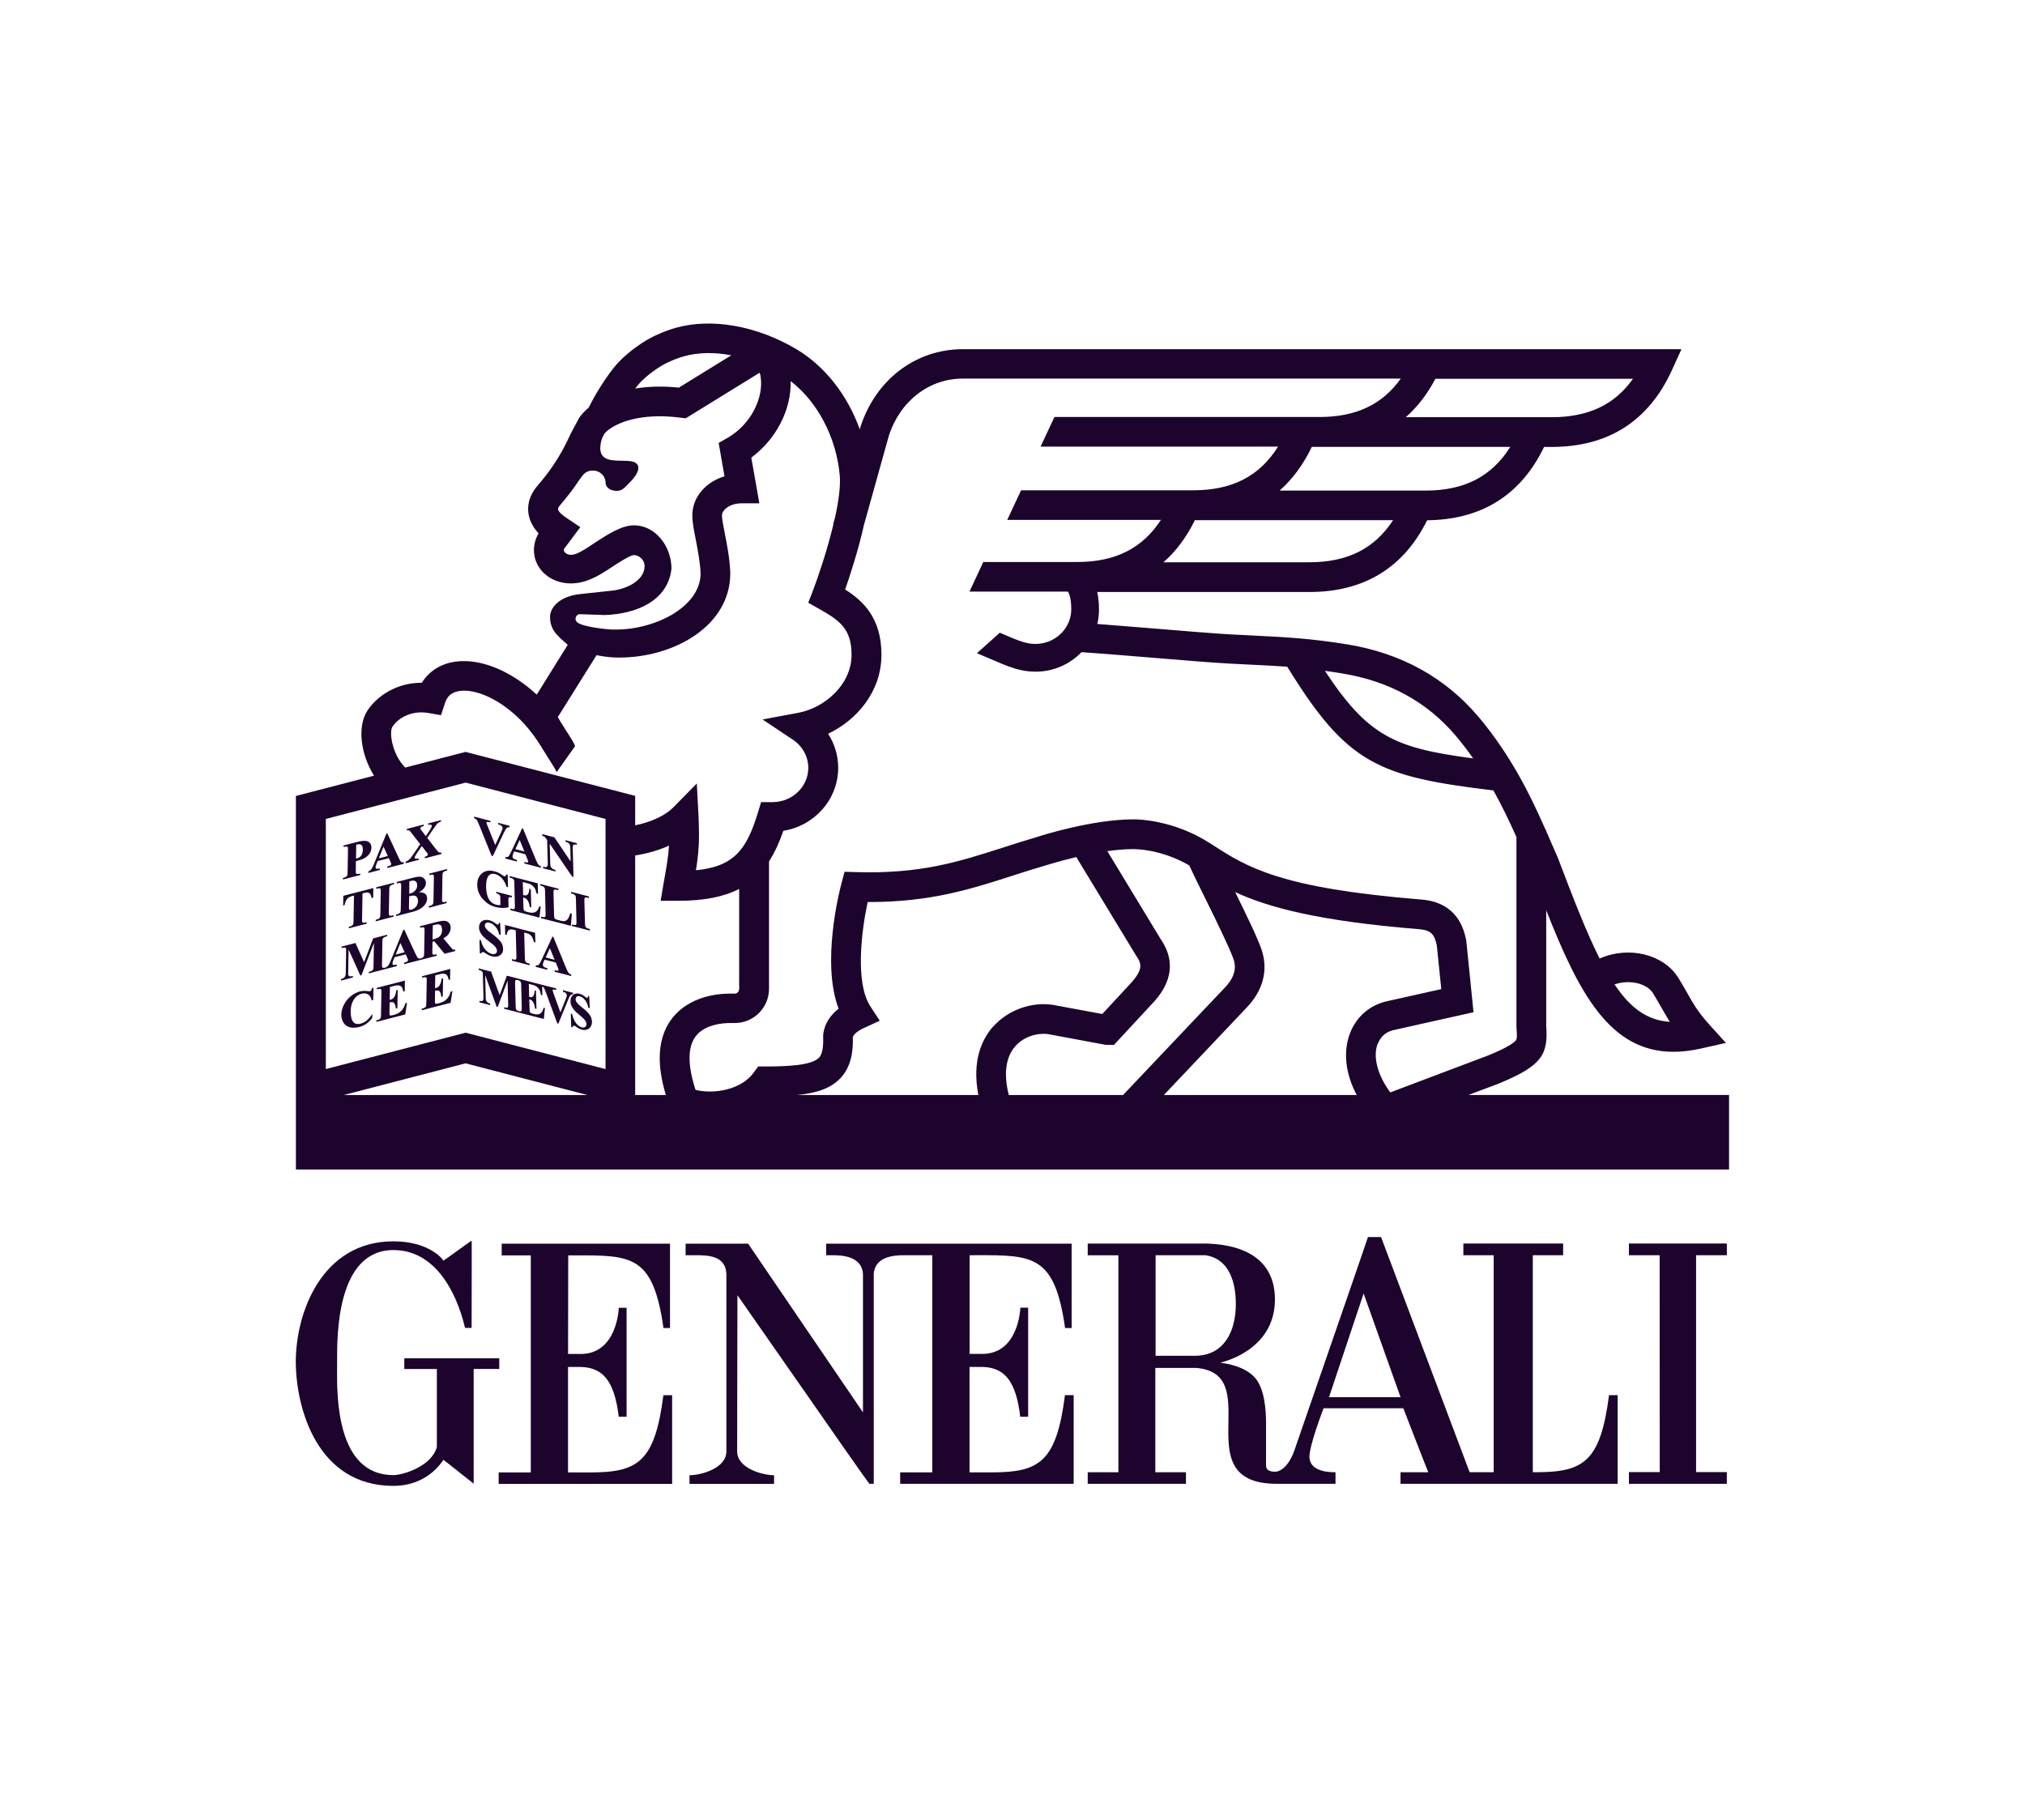 <svg width="89" height="80" viewBox="0 0 89 80" fill="none" xmlns="http://www.w3.org/2000/svg">
<path fill-rule="evenodd" clip-rule="evenodd" d="M15.833 38.395V38.462H15.823L15.074 38.655V38.585H15.084C15.149 38.568 15.193 38.551 15.217 38.535C15.239 38.518 15.253 38.498 15.263 38.477C15.268 38.462 15.277 38.426 15.277 38.329L15.294 37.375C15.297 37.274 15.289 37.242 15.285 37.235C15.277 37.221 15.263 37.211 15.243 37.206C15.222 37.201 15.178 37.206 15.116 37.223L15.099 37.228V37.158H15.108L15.736 36.996C15.946 36.943 16.098 36.943 16.19 36.996C16.282 37.049 16.325 37.139 16.325 37.255C16.323 37.354 16.294 37.445 16.231 37.53C16.171 37.614 16.089 37.682 15.985 37.735C15.915 37.771 15.801 37.81 15.642 37.851L15.637 38.247C15.635 38.344 15.64 38.375 15.647 38.387C15.654 38.402 15.668 38.411 15.688 38.416C15.71 38.421 15.753 38.416 15.816 38.399L15.833 38.395ZM15.656 37.127L15.647 37.735L15.644 37.738C15.65 37.737 15.656 37.735 15.661 37.734C15.669 37.732 15.675 37.73 15.681 37.73C15.763 37.709 15.828 37.668 15.874 37.605C15.92 37.542 15.946 37.457 15.946 37.351C15.949 37.245 15.927 37.175 15.886 37.139C15.842 37.102 15.777 37.095 15.69 37.119L15.656 37.127Z" fill="#1C042D"/>
<path fill-rule="evenodd" clip-rule="evenodd" d="M16.198 38.298L16.19 38.303V38.368L16.695 38.235V38.17L16.681 38.175C16.603 38.189 16.555 38.189 16.545 38.184C16.519 38.177 16.507 38.156 16.507 38.119C16.507 38.09 16.519 38.049 16.538 37.996L16.599 37.844L17.091 37.718L17.159 37.87C17.183 37.924 17.188 37.938 17.188 37.943C17.193 37.955 17.193 37.965 17.193 37.977C17.193 37.996 17.188 38.011 17.173 38.023C17.154 38.044 17.115 38.059 17.062 38.073L17.023 38.083V38.151L17.736 37.967H17.746V37.897H17.731C17.69 37.907 17.659 37.902 17.639 37.89C17.62 37.875 17.584 37.832 17.526 37.709L17.026 36.636L17.021 36.627L16.985 36.636L16.446 37.95C16.396 38.073 16.355 38.158 16.321 38.201C16.287 38.245 16.248 38.276 16.198 38.296V38.298ZM16.649 37.726L16.857 37.214L17.045 37.624L16.649 37.726Z" fill="#1C042D"/>
<path d="M18.407 37.728L18.415 37.726L18.407 37.723V37.728Z" fill="#1C042D"/>
<path d="M18.398 37.73L18.407 37.728V37.791L17.828 37.941V37.871H17.837C17.9 37.844 17.946 37.815 17.982 37.781C18.031 37.738 18.096 37.651 18.183 37.525L18.468 37.103L18.117 36.653C18.043 36.557 18.023 36.535 18.018 36.53C18.002 36.513 17.985 36.501 17.97 36.496C17.951 36.492 17.929 36.492 17.898 36.496H17.883V36.429H17.893L18.622 36.24V36.308L18.576 36.32C18.538 36.33 18.511 36.342 18.497 36.359C18.482 36.373 18.475 36.39 18.475 36.407C18.475 36.419 18.48 36.441 18.48 36.441L18.55 36.533L18.714 36.75L18.859 36.535C18.956 36.393 18.977 36.332 18.977 36.308C18.977 36.291 18.973 36.279 18.965 36.267C18.956 36.255 18.943 36.25 18.927 36.245C18.907 36.24 18.876 36.245 18.837 36.255L18.82 36.26V36.192L19.378 36.047V36.117H19.369C19.328 36.129 19.296 36.141 19.272 36.158C19.245 36.175 19.219 36.199 19.19 36.233C19.171 36.255 19.125 36.32 19.05 36.429L18.777 36.827L19.158 37.32C19.236 37.421 19.274 37.453 19.291 37.462C19.315 37.474 19.347 37.477 19.381 37.47H19.398V37.54H19.388L18.671 37.726V37.656H18.68C18.748 37.634 18.774 37.617 18.784 37.605C18.799 37.59 18.806 37.576 18.806 37.559C18.806 37.549 18.806 37.54 18.801 37.532C18.794 37.516 18.77 37.482 18.731 37.434L18.538 37.185L18.323 37.501C18.243 37.624 18.224 37.67 18.224 37.69C18.224 37.706 18.229 37.718 18.243 37.73C18.258 37.74 18.277 37.747 18.306 37.747H18.308C18.323 37.747 18.345 37.742 18.378 37.735L18.398 37.73Z" fill="#1C042D"/>
<path d="M16.026 39.242C16.091 39.225 16.137 39.221 16.161 39.225C16.205 39.237 16.241 39.257 16.265 39.288C16.292 39.32 16.314 39.377 16.335 39.462V39.474L16.401 39.457L16.408 39.032L15.099 39.37H15.089L15.082 39.798L15.147 39.781V39.771C15.166 39.663 15.205 39.568 15.265 39.498C15.309 39.448 15.377 39.409 15.471 39.385L15.558 39.361L15.538 40.479C15.538 40.568 15.531 40.602 15.526 40.614C15.517 40.638 15.502 40.66 15.485 40.672C15.461 40.691 15.43 40.708 15.391 40.718L15.333 40.732V40.8L16.103 40.602H16.113V40.532L16.048 40.549C16.009 40.559 15.978 40.561 15.959 40.554C15.939 40.546 15.927 40.537 15.92 40.525C15.915 40.515 15.91 40.489 15.913 40.392L15.932 39.269L16.029 39.242H16.026Z" fill="#1C042D"/>
<path d="M17.161 38.926C17.144 38.938 17.13 38.96 17.12 38.984V38.981C17.115 38.993 17.111 39.027 17.108 39.117L17.091 40.083C17.089 40.179 17.094 40.208 17.099 40.216C17.103 40.228 17.118 40.237 17.137 40.245C17.159 40.252 17.188 40.249 17.227 40.24L17.292 40.223V40.293H17.282L16.514 40.493V40.426L16.572 40.411C16.611 40.401 16.642 40.387 16.666 40.365C16.683 40.351 16.698 40.331 16.705 40.307C16.71 40.295 16.717 40.261 16.717 40.172L16.734 39.206C16.734 39.109 16.729 39.081 16.724 39.073C16.719 39.061 16.707 39.051 16.688 39.044C16.669 39.037 16.637 39.039 16.599 39.049L16.536 39.066V38.996H16.546L17.314 38.798V38.865L17.256 38.88C17.219 38.89 17.186 38.904 17.161 38.926Z" fill="#1C042D"/>
<path fill-rule="evenodd" clip-rule="evenodd" d="M17.598 40.085C17.589 40.107 17.574 40.126 17.552 40.143C17.531 40.16 17.487 40.177 17.42 40.194H17.41V40.264L18.159 40.071C18.364 40.017 18.523 39.931 18.634 39.815C18.724 39.718 18.77 39.612 18.772 39.498C18.772 39.387 18.733 39.307 18.651 39.262C18.601 39.233 18.523 39.216 18.412 39.216C18.516 39.158 18.591 39.097 18.637 39.037C18.69 38.967 18.717 38.892 18.719 38.82C18.719 38.75 18.702 38.687 18.659 38.636C18.618 38.583 18.562 38.552 18.492 38.537C18.422 38.525 18.304 38.539 18.137 38.583L17.446 38.762H17.437V38.832L17.453 38.827C17.516 38.81 17.56 38.805 17.581 38.81C17.601 38.815 17.615 38.827 17.623 38.839C17.627 38.849 17.635 38.878 17.632 38.979L17.615 39.933C17.615 40.03 17.606 40.068 17.601 40.08L17.598 40.085ZM18.294 39.076C18.27 39.121 18.231 39.163 18.188 39.196C18.144 39.23 18.077 39.259 17.985 39.283L17.992 38.733C18.089 38.709 18.161 38.699 18.202 38.709C18.246 38.718 18.277 38.74 18.301 38.771C18.325 38.805 18.335 38.851 18.335 38.914C18.335 38.977 18.32 39.032 18.296 39.078L18.294 39.076ZM17.982 39.394C18.084 39.368 18.161 39.358 18.212 39.365C18.263 39.373 18.299 39.397 18.33 39.44C18.357 39.484 18.371 39.539 18.371 39.607C18.371 39.665 18.357 39.72 18.333 39.774C18.308 39.827 18.27 39.873 18.224 39.909C18.178 39.945 18.127 39.972 18.072 39.986C18.038 39.996 18.014 39.993 17.997 39.981C17.98 39.969 17.973 39.945 17.973 39.911L17.982 39.394Z" fill="#1C042D"/>
<path d="M19.497 38.322C19.48 38.334 19.465 38.356 19.456 38.38L19.458 38.383C19.453 38.395 19.446 38.428 19.446 38.518L19.429 39.486C19.424 39.583 19.434 39.612 19.436 39.619C19.441 39.631 19.455 39.641 19.475 39.648C19.494 39.653 19.526 39.653 19.562 39.643L19.627 39.626V39.696H19.617L18.847 39.897V39.829L18.905 39.812C18.946 39.803 18.977 39.786 19.001 39.766C19.018 39.752 19.03 39.733 19.04 39.708C19.045 39.696 19.052 39.663 19.052 39.573L19.069 38.605C19.071 38.508 19.064 38.479 19.062 38.472C19.055 38.46 19.043 38.45 19.021 38.443C19.001 38.438 18.97 38.438 18.934 38.448L18.871 38.465V38.395H18.881L19.649 38.194V38.262L19.591 38.276C19.554 38.286 19.521 38.3 19.497 38.322Z" fill="#1C042D"/>
<path fill-rule="evenodd" clip-rule="evenodd" d="M19.997 41.742C19.96 41.749 19.931 41.744 19.905 41.732C19.893 41.725 19.869 41.703 19.816 41.638L19.487 41.242C19.572 41.196 19.637 41.148 19.685 41.092C19.765 40.998 19.806 40.894 19.808 40.783C19.808 40.691 19.784 40.616 19.733 40.561C19.68 40.505 19.613 40.474 19.528 40.471C19.448 40.467 19.318 40.488 19.142 40.534L18.473 40.708H18.463V40.778L18.48 40.773C18.543 40.757 18.586 40.752 18.608 40.757C18.627 40.761 18.642 40.771 18.649 40.785C18.654 40.795 18.661 40.824 18.659 40.926L18.642 41.88C18.642 41.976 18.634 42.015 18.627 42.027C18.62 42.049 18.603 42.068 18.581 42.085C18.56 42.102 18.523 42.116 18.47 42.131C18.434 42.136 18.405 42.133 18.383 42.119C18.354 42.099 18.316 42.039 18.27 41.94L17.77 40.868L17.765 40.858L17.729 40.868L17.19 42.181C17.142 42.305 17.099 42.389 17.065 42.433C17.031 42.476 16.992 42.505 16.942 42.527L16.925 42.532C16.888 42.541 16.857 42.541 16.835 42.536C16.814 42.529 16.802 42.52 16.797 42.508C16.792 42.5 16.787 42.471 16.789 42.375L16.806 41.404C16.806 41.317 16.814 41.283 16.818 41.271C16.828 41.247 16.843 41.227 16.857 41.213C16.881 41.194 16.915 41.177 16.954 41.167L17.012 41.153V41.085L16.408 41.242H16.401L16.002 42.292L15.623 41.447L15.024 41.602H15.014V41.672L15.077 41.655C15.113 41.645 15.147 41.643 15.164 41.65C15.186 41.657 15.198 41.667 15.205 41.679C15.207 41.686 15.212 41.715 15.212 41.809L15.198 42.739C15.196 42.804 15.194 42.832 15.193 42.842L15.193 42.846C15.186 42.879 15.174 42.908 15.159 42.93C15.145 42.952 15.125 42.971 15.099 42.988C15.072 43.005 15.046 43.017 15.014 43.024L14.988 43.032V43.099L15.495 42.966H15.507V42.896L15.49 42.901C15.427 42.918 15.381 42.92 15.355 42.906C15.328 42.892 15.311 42.87 15.304 42.841C15.304 42.841 15.304 42.836 15.304 42.832C15.303 42.816 15.3 42.782 15.304 42.713L15.321 41.737L15.835 42.87L15.84 42.879L15.884 42.867L16.434 41.447L16.417 42.462C16.415 42.551 16.408 42.585 16.403 42.597C16.393 42.621 16.381 42.64 16.364 42.655C16.34 42.676 16.309 42.691 16.268 42.701L16.21 42.715V42.783L16.932 42.594L17.429 42.466H17.439V42.396L17.422 42.401C17.345 42.416 17.299 42.416 17.287 42.411C17.26 42.404 17.248 42.382 17.251 42.346C17.251 42.317 17.26 42.276 17.28 42.225L17.34 42.073L17.83 41.945L17.9 42.097C17.924 42.155 17.929 42.167 17.929 42.169C17.934 42.181 17.936 42.191 17.934 42.203C17.934 42.22 17.927 42.237 17.912 42.249C17.891 42.271 17.854 42.285 17.801 42.3L17.763 42.309V42.377L18.434 42.203L18.482 42.191L19.185 42.01H19.195V41.94L19.178 41.945C19.132 41.957 19.096 41.962 19.072 41.962H19.052C19.033 41.957 19.018 41.947 19.011 41.933C19.006 41.923 18.999 41.892 19.002 41.793L19.009 41.389L19.086 41.37L19.533 41.913L19.538 41.921L20.002 41.802H20.009V41.732L19.992 41.737L19.997 41.742ZM17.784 41.855L17.391 41.957L17.598 41.447L17.784 41.855ZM19.429 40.88C19.429 40.955 19.412 41.017 19.383 41.073C19.357 41.126 19.318 41.167 19.272 41.199C19.224 41.227 19.151 41.256 19.055 41.281L19.011 41.29L19.021 40.672L19.125 40.645C19.233 40.616 19.313 40.621 19.359 40.66C19.405 40.696 19.429 40.771 19.427 40.877L19.429 40.88Z" fill="#1C042D"/>
<path d="M16.311 43.532C16.326 43.512 16.338 43.486 16.343 43.449L16.345 43.44V43.43L16.413 43.413L16.403 43.952L16.338 43.969L16.333 43.954C16.306 43.836 16.251 43.749 16.171 43.703C16.091 43.657 15.997 43.647 15.893 43.674C15.807 43.696 15.724 43.744 15.65 43.814C15.575 43.886 15.521 43.969 15.485 44.06C15.439 44.179 15.413 44.307 15.413 44.437C15.411 44.565 15.425 44.681 15.454 44.78C15.485 44.877 15.534 44.942 15.596 44.978C15.662 45.014 15.749 45.019 15.855 44.99C15.944 44.966 16.026 44.925 16.101 44.867C16.176 44.809 16.256 44.717 16.34 44.599L16.364 44.563L16.36 44.737V44.741C16.277 44.85 16.191 44.935 16.101 44.997C16.012 45.06 15.908 45.108 15.79 45.138C15.703 45.159 15.623 45.171 15.546 45.171C15.485 45.171 15.427 45.164 15.374 45.15C15.254 45.118 15.159 45.048 15.094 44.944C15.031 44.843 15 44.722 15.002 44.587C15.005 44.447 15.043 44.3 15.118 44.155C15.193 44.01 15.295 43.886 15.418 43.783C15.541 43.684 15.676 43.614 15.814 43.577C15.918 43.551 16.026 43.546 16.14 43.56C16.205 43.568 16.248 43.568 16.258 43.568C16.277 43.563 16.297 43.551 16.311 43.532Z" fill="#1C042D"/>
<path d="M17.816 44.099C17.779 44.234 17.719 44.346 17.639 44.428C17.557 44.51 17.451 44.568 17.32 44.604L17.234 44.626C17.197 44.635 17.168 44.638 17.151 44.63C17.137 44.626 17.127 44.616 17.122 44.604C17.12 44.597 17.115 44.568 17.118 44.464L17.125 44.058C17.185 44.044 17.234 44.041 17.265 44.048C17.299 44.056 17.323 44.082 17.349 44.126C17.374 44.172 17.391 44.232 17.398 44.312V44.329L17.465 44.312L17.48 43.512L17.415 43.529V43.539C17.4 43.655 17.374 43.746 17.333 43.814C17.292 43.879 17.229 43.925 17.139 43.947L17.127 43.952L17.137 43.379L17.275 43.343C17.381 43.317 17.453 43.302 17.494 43.307C17.557 43.312 17.608 43.331 17.642 43.365C17.676 43.399 17.702 43.466 17.719 43.565L17.724 43.58L17.789 43.563L17.796 43.099L16.572 43.416H16.562V43.486L16.627 43.469C16.671 43.457 16.705 43.457 16.729 43.469C16.746 43.476 16.755 43.488 16.76 43.507C16.763 43.517 16.765 43.544 16.763 43.626L16.746 44.594C16.746 44.684 16.738 44.717 16.734 44.73C16.724 44.754 16.709 44.773 16.695 44.787C16.671 44.809 16.64 44.824 16.598 44.833L16.541 44.848V44.915L17.801 44.589H17.811L17.888 44.075L17.82 44.092V44.099H17.816Z" fill="#1C042D"/>
<path d="M19.634 43.913C19.714 43.831 19.774 43.718 19.811 43.582L19.816 43.587V43.58L19.883 43.563L19.806 44.077H19.796L18.535 44.403V44.336L18.593 44.321C18.632 44.312 18.663 44.295 18.688 44.275C18.705 44.263 18.719 44.244 18.726 44.217C18.731 44.205 18.738 44.172 18.738 44.082L18.755 43.114C18.755 43.029 18.753 43.003 18.75 42.995C18.746 42.978 18.736 42.964 18.719 42.957C18.695 42.947 18.661 42.947 18.618 42.957L18.555 42.974V42.904H18.564L19.789 42.587L19.782 43.051L19.716 43.068V43.053C19.697 42.954 19.671 42.887 19.637 42.853C19.603 42.819 19.552 42.8 19.489 42.795C19.448 42.79 19.376 42.805 19.27 42.831L19.13 42.867L19.12 43.435H19.132C19.221 43.411 19.287 43.367 19.325 43.3C19.366 43.234 19.393 43.14 19.407 43.027V43.017L19.473 43L19.46 43.8L19.395 43.816V43.802C19.388 43.722 19.371 43.66 19.347 43.614C19.323 43.57 19.294 43.544 19.262 43.536C19.231 43.529 19.183 43.532 19.122 43.546L19.115 43.949C19.113 44.053 19.118 44.082 19.122 44.089C19.127 44.102 19.137 44.111 19.151 44.116C19.166 44.123 19.192 44.121 19.231 44.111L19.318 44.089C19.448 44.053 19.555 43.995 19.634 43.913Z" fill="#1C042D"/>
<path d="M21.607 37.612L21.66 37.627L22.134 36.622C22.187 36.506 22.23 36.434 22.257 36.405C22.293 36.368 22.337 36.356 22.385 36.359H22.397V36.296L21.897 36.166V36.233L21.907 36.236C21.955 36.248 21.996 36.265 22.025 36.284C22.044 36.296 22.061 36.313 22.071 36.332C22.083 36.349 22.088 36.368 22.088 36.388C22.088 36.405 22.086 36.426 22.078 36.45C22.071 36.475 22.052 36.521 22.02 36.591L21.764 37.141L21.45 36.359C21.414 36.269 21.395 36.219 21.39 36.202C21.387 36.189 21.384 36.177 21.382 36.166L21.38 36.156C21.38 36.137 21.388 36.129 21.395 36.127C21.414 36.12 21.455 36.122 21.513 36.137L21.554 36.146V36.079L20.835 35.893V35.96L20.844 35.963C20.897 35.982 20.934 36.006 20.955 36.033C20.975 36.062 21.018 36.156 21.078 36.308L21.605 37.612H21.607Z" fill="#1C042D"/>
<path fill-rule="evenodd" clip-rule="evenodd" d="M22.213 37.672H22.228C22.274 37.677 22.315 37.668 22.344 37.644C22.375 37.617 22.412 37.554 22.457 37.458L22.948 36.407L22.989 36.417V36.424L23.542 37.764C23.593 37.89 23.636 37.972 23.667 38.008C23.689 38.035 23.723 38.056 23.764 38.071H23.774V38.139L23.047 37.953V37.885L23.093 37.897C23.124 37.904 23.151 37.909 23.17 37.909C23.182 37.909 23.192 37.907 23.199 37.904C23.206 37.902 23.213 37.895 23.213 37.873L23.212 37.867L23.211 37.86C23.21 37.852 23.209 37.844 23.206 37.834C23.206 37.832 23.201 37.817 23.172 37.747L23.095 37.549L22.602 37.421L22.549 37.537C22.532 37.578 22.525 37.615 22.525 37.644C22.525 37.682 22.542 37.714 22.571 37.738C22.583 37.75 22.617 37.767 22.709 37.798L22.721 37.8V37.868L22.213 37.735V37.672ZM22.652 37.323L23.047 37.426L22.839 36.917L22.652 37.323Z" fill="#1C042D"/>
<path d="M23.841 36.736C23.882 36.748 23.916 36.762 23.938 36.781C23.959 36.798 23.986 36.83 24.017 36.876L24.047 36.919L24.076 37.953C24.076 38.025 24.063 38.073 24.039 38.095C24.013 38.117 23.959 38.119 23.887 38.1L23.87 38.095V38.163L24.411 38.303V38.235L24.365 38.223C24.319 38.211 24.278 38.187 24.242 38.148C24.206 38.112 24.186 38.052 24.184 37.972L24.16 37.083L25.143 38.523L25.148 38.528L25.206 38.542L25.172 37.301C25.172 37.233 25.174 37.187 25.184 37.163C25.194 37.141 25.206 37.127 25.223 37.122C25.239 37.115 25.281 37.115 25.338 37.122H25.353V37.059L24.851 36.929V36.996L24.863 36.999C24.938 37.016 24.996 37.049 25.027 37.098C25.051 37.134 25.063 37.194 25.066 37.279L25.08 37.866L24.37 36.808V36.803L23.834 36.663V36.731L23.846 36.733L23.841 36.736Z" fill="#1C042D"/>
<path d="M21.451 39.721C21.363 39.663 21.286 39.59 21.219 39.51L21.214 39.513C21.146 39.433 21.093 39.349 21.054 39.262C21.004 39.151 20.977 39.027 20.975 38.904C20.97 38.68 21.038 38.506 21.18 38.387C21.322 38.269 21.506 38.238 21.726 38.295C21.796 38.312 21.859 38.337 21.912 38.361C21.941 38.373 21.989 38.402 22.057 38.448C22.141 38.506 22.163 38.518 22.17 38.518C22.187 38.52 22.199 38.518 22.211 38.511C22.221 38.503 22.233 38.486 22.247 38.445L22.252 38.433L22.313 38.448V38.457L22.327 38.993L22.267 38.979L22.262 38.972C22.216 38.822 22.146 38.697 22.057 38.602C21.967 38.508 21.871 38.445 21.767 38.419C21.67 38.392 21.59 38.402 21.528 38.443C21.465 38.486 21.421 38.559 21.397 38.658C21.371 38.759 21.363 38.868 21.363 38.984C21.368 39.124 21.388 39.249 21.419 39.363C21.453 39.474 21.504 39.566 21.571 39.631C21.639 39.696 21.718 39.742 21.81 39.766C21.842 39.776 21.873 39.781 21.907 39.781C21.936 39.781 21.967 39.781 21.996 39.776L21.989 39.481C21.989 39.411 21.982 39.382 21.977 39.37C21.972 39.353 21.958 39.336 21.936 39.317C21.917 39.3 21.888 39.286 21.859 39.279L21.813 39.266V39.196L22.499 39.375V39.443L22.482 39.438C22.436 39.428 22.402 39.428 22.385 39.433C22.368 39.435 22.356 39.45 22.349 39.469C22.344 39.474 22.344 39.491 22.344 39.561L22.351 39.88H22.342C22.267 39.899 22.185 39.906 22.105 39.906H22.069C21.977 39.904 21.878 39.889 21.776 39.863C21.646 39.827 21.537 39.781 21.451 39.721Z" fill="#1C042D"/>
<path d="M23.709 40.329L23.764 39.851L23.699 39.834V39.846C23.665 39.964 23.612 40.044 23.535 40.083C23.46 40.124 23.354 40.129 23.223 40.095L23.136 40.071C23.098 40.061 23.069 40.049 23.052 40.034C23.035 40.02 23.023 40.005 23.015 39.986C23.011 39.974 23.006 39.938 23.003 39.839L22.994 39.443C23.052 39.46 23.1 39.479 23.129 39.505C23.163 39.532 23.194 39.575 23.223 39.633C23.25 39.694 23.271 39.766 23.281 39.851V39.861L23.349 39.877L23.329 39.09V39.08L23.264 39.063V39.08C23.257 39.189 23.23 39.266 23.194 39.312C23.158 39.356 23.098 39.365 23.011 39.344L22.991 39.339L22.977 38.767L23.11 38.8C23.218 38.829 23.291 38.853 23.332 38.877C23.397 38.914 23.45 38.962 23.489 39.018C23.525 39.071 23.556 39.153 23.581 39.264V39.271L23.646 39.288L23.634 38.834V38.824L22.397 38.503V38.571L22.455 38.585C22.501 38.597 22.535 38.614 22.561 38.641C22.578 38.658 22.59 38.679 22.598 38.704C22.6 38.713 22.605 38.745 22.605 38.824L22.629 39.793C22.631 39.887 22.627 39.914 22.622 39.921C22.614 39.938 22.602 39.95 22.588 39.955C22.566 39.962 22.535 39.962 22.496 39.95L22.431 39.933V40.001L23.689 40.327L23.704 40.331L23.709 40.329Z" fill="#1C042D"/>
<path d="M25.061 40.141L25.129 40.158L25.131 40.163V40.175L25.09 40.694L25.075 40.689L23.781 40.356V40.286L23.846 40.303C23.885 40.315 23.916 40.315 23.938 40.307C23.955 40.303 23.965 40.293 23.972 40.274C23.979 40.266 23.981 40.24 23.979 40.146L23.955 39.177C23.952 39.085 23.945 39.049 23.94 39.037C23.931 39.018 23.916 38.998 23.894 38.979C23.873 38.96 23.841 38.945 23.803 38.936L23.745 38.921V38.854L24.542 39.059V39.127L24.462 39.105C24.423 39.095 24.392 39.095 24.368 39.102C24.353 39.107 24.341 39.117 24.334 39.136C24.332 39.143 24.324 39.17 24.327 39.264L24.351 40.201C24.353 40.291 24.36 40.329 24.365 40.344C24.373 40.363 24.39 40.382 24.411 40.397C24.421 40.404 24.455 40.416 24.537 40.438L24.655 40.469C24.728 40.489 24.79 40.491 24.839 40.477C24.887 40.462 24.928 40.431 24.962 40.385C24.996 40.336 25.027 40.259 25.061 40.153V40.141Z" fill="#1C042D"/>
<path d="M25.102 39.269L25.16 39.283C25.196 39.293 25.228 39.308 25.252 39.327C25.276 39.346 25.288 39.363 25.298 39.383C25.302 39.395 25.31 39.431 25.312 39.523L25.336 40.491C25.339 40.585 25.334 40.609 25.331 40.619C25.324 40.636 25.312 40.648 25.298 40.653C25.276 40.66 25.244 40.658 25.203 40.648L25.138 40.631V40.699L25.906 40.897L25.923 40.902V40.834L25.863 40.817C25.824 40.807 25.793 40.793 25.771 40.774C25.749 40.754 25.735 40.737 25.725 40.718C25.72 40.704 25.713 40.67 25.711 40.578L25.684 39.609C25.684 39.515 25.689 39.489 25.691 39.481C25.701 39.462 25.711 39.453 25.727 39.448C25.749 39.441 25.781 39.441 25.819 39.453L25.884 39.469V39.402L25.102 39.199V39.269Z" fill="#1C042D"/>
<path d="M21.325 41.732C21.414 41.834 21.511 41.899 21.61 41.925L21.605 41.93C21.677 41.95 21.74 41.942 21.781 41.913C21.822 41.884 21.844 41.843 21.844 41.79C21.844 41.756 21.832 41.723 21.815 41.686C21.798 41.65 21.769 41.611 21.733 41.575C21.697 41.537 21.632 41.483 21.535 41.411C21.4 41.307 21.306 41.23 21.245 41.167C21.185 41.107 21.139 41.041 21.105 40.974C21.074 40.909 21.054 40.839 21.054 40.769C21.05 40.648 21.091 40.554 21.178 40.491C21.262 40.428 21.373 40.414 21.506 40.447C21.554 40.459 21.603 40.476 21.646 40.501C21.68 40.517 21.721 40.544 21.772 40.58C21.83 40.624 21.856 40.636 21.868 40.641C21.883 40.643 21.892 40.641 21.9 40.636C21.904 40.633 21.914 40.621 21.926 40.568V40.554L21.982 40.571V40.58L22.008 41.09L21.936 41.073V41.066C21.912 40.94 21.859 40.829 21.779 40.735C21.697 40.641 21.61 40.583 21.52 40.559C21.453 40.542 21.4 40.544 21.361 40.571C21.325 40.597 21.308 40.633 21.308 40.679C21.308 40.711 21.318 40.74 21.332 40.766C21.354 40.805 21.388 40.846 21.431 40.889C21.467 40.923 21.542 40.983 21.665 41.075C21.837 41.206 21.953 41.317 22.016 41.409C22.078 41.5 22.107 41.597 22.112 41.696C22.117 41.824 22.069 41.923 21.974 41.988C21.914 42.029 21.842 42.051 21.762 42.051C21.714 42.051 21.663 42.044 21.61 42.029C21.564 42.017 21.518 42.003 21.477 41.981C21.439 41.963 21.393 41.933 21.337 41.896L21.323 41.887C21.289 41.865 21.262 41.851 21.243 41.846C21.228 41.841 21.211 41.843 21.195 41.851C21.175 41.858 21.163 41.875 21.151 41.899L21.146 41.908L21.088 41.892V41.882L21.074 41.31L21.139 41.327V41.334C21.173 41.493 21.235 41.628 21.325 41.732Z" fill="#1C042D"/>
<path d="M23.274 41.063C23.32 41.1 23.358 41.141 23.387 41.184C23.414 41.23 23.44 41.302 23.464 41.399V41.406L23.53 41.423L23.517 41.008V40.998L22.211 40.66L22.194 40.655L22.204 41.071V41.08L22.269 41.097V41.08C22.283 40.981 22.32 40.909 22.375 40.87C22.414 40.844 22.482 40.841 22.573 40.865L22.667 40.889L22.696 42.015C22.701 42.109 22.696 42.133 22.689 42.143C22.682 42.162 22.67 42.172 22.655 42.177C22.634 42.184 22.602 42.184 22.564 42.172L22.498 42.155V42.223L23.264 42.421L23.281 42.425V42.358L23.223 42.343C23.184 42.334 23.153 42.319 23.129 42.3C23.107 42.281 23.093 42.264 23.083 42.242C23.078 42.23 23.071 42.196 23.068 42.102L23.039 40.986L23.129 41.01C23.194 41.027 23.24 41.044 23.266 41.063H23.274Z" fill="#1C042D"/>
<path fill-rule="evenodd" clip-rule="evenodd" d="M24.423 42.655C24.477 42.667 24.513 42.669 24.532 42.662H24.535C24.542 42.657 24.549 42.652 24.549 42.631C24.549 42.619 24.547 42.604 24.542 42.592C24.542 42.589 24.539 42.584 24.533 42.566C24.527 42.553 24.52 42.533 24.508 42.503L24.428 42.307L23.936 42.179L23.882 42.295C23.866 42.338 23.858 42.372 23.858 42.401C23.858 42.437 23.873 42.469 23.904 42.495C23.921 42.51 23.967 42.532 24.042 42.556L24.054 42.558V42.626L24.037 42.621L23.547 42.495V42.43H23.561C23.61 42.435 23.648 42.425 23.677 42.401C23.709 42.375 23.745 42.312 23.791 42.215L24.281 41.165L24.317 41.174L24.87 42.522C24.921 42.648 24.964 42.73 24.996 42.766C25.017 42.795 25.051 42.814 25.092 42.829L25.105 42.831V42.899L25.087 42.894L24.378 42.71V42.643L24.423 42.655ZM23.982 42.082L24.375 42.186V42.184L24.167 41.674L23.982 42.082Z" fill="#1C042D"/>
<path d="M25.189 43.703V43.7H25.192L25.189 43.703Z" fill="#1C042D"/>
<path fill-rule="evenodd" clip-rule="evenodd" d="M25.189 43.7V43.638L24.757 43.526L24.74 43.522V43.589L24.752 43.592C24.795 43.604 24.829 43.618 24.856 43.638C24.873 43.65 24.89 43.667 24.897 43.684C24.907 43.7 24.911 43.72 24.911 43.739C24.911 43.756 24.911 43.778 24.904 43.802C24.9 43.822 24.886 43.859 24.866 43.911L24.853 43.944L24.631 44.497L24.351 43.727C24.322 43.65 24.303 43.592 24.298 43.572C24.293 43.553 24.291 43.539 24.291 43.526C24.291 43.507 24.297 43.501 24.301 43.496L24.303 43.495C24.32 43.488 24.353 43.488 24.407 43.502L24.445 43.512V43.444L23.827 43.285H23.815L23.8 43.278L22.745 43.005L22.728 43L22.276 42.884L21.96 43.742L21.586 42.713V42.705L21.054 42.568L21.038 42.563V42.628L21.091 42.643C21.125 42.65 21.151 42.664 21.17 42.684C21.192 42.701 21.204 42.72 21.211 42.737C21.216 42.749 21.221 42.785 21.223 42.874L21.248 43.804C21.25 43.876 21.248 43.902 21.248 43.909L21.248 43.91C21.243 43.94 21.233 43.964 21.223 43.976C21.214 43.988 21.199 43.998 21.178 44C21.156 44.005 21.132 44.005 21.105 43.995L21.074 43.988V44.055L21.525 44.171L21.542 44.176V44.109L21.53 44.106C21.475 44.092 21.434 44.07 21.407 44.041C21.38 44.014 21.363 43.981 21.354 43.947C21.349 43.93 21.347 43.889 21.347 43.814L21.323 42.86L21.83 44.251L21.871 44.263L22.308 43.102L22.334 44.123C22.337 44.217 22.334 44.244 22.33 44.251C22.322 44.27 22.313 44.28 22.301 44.287C22.281 44.294 22.255 44.294 22.218 44.287L22.16 44.27V44.338L23.902 44.787L23.948 44.319V44.307L23.89 44.292V44.304C23.861 44.422 23.812 44.505 23.745 44.548C23.677 44.592 23.583 44.596 23.47 44.567L23.392 44.548C23.358 44.538 23.332 44.526 23.317 44.514C23.3 44.5 23.291 44.485 23.286 44.466C23.279 44.447 23.274 44.398 23.274 44.319L23.262 43.923C23.312 43.937 23.351 43.956 23.38 43.978C23.412 44.005 23.438 44.046 23.462 44.104C23.486 44.162 23.506 44.234 23.515 44.319V44.328L23.578 44.345L23.556 43.558V43.548L23.496 43.531V43.548C23.489 43.657 23.467 43.737 23.433 43.782C23.402 43.826 23.351 43.84 23.274 43.819L23.257 43.814L23.242 43.244L23.358 43.273C23.453 43.297 23.52 43.321 23.554 43.343C23.612 43.379 23.66 43.425 23.694 43.476C23.728 43.529 23.755 43.611 23.774 43.72V43.729L23.837 43.746L23.827 43.355C23.863 43.372 23.89 43.391 23.907 43.416C23.919 43.435 23.948 43.498 24.018 43.688L24.491 44.978L24.542 44.99L24.957 43.968C25.006 43.85 25.042 43.775 25.066 43.749C25.1 43.712 25.136 43.698 25.177 43.7H25.189ZM22.798 44.439C22.764 44.432 22.738 44.418 22.716 44.401C22.697 44.384 22.682 44.365 22.677 44.345C22.672 44.333 22.665 44.297 22.663 44.205L22.639 43.237C22.636 43.142 22.641 43.116 22.643 43.109C22.651 43.089 22.66 43.08 22.672 43.075C22.692 43.068 22.718 43.068 22.752 43.075L22.767 43.08H22.774C22.813 43.092 22.844 43.109 22.866 43.133C22.88 43.15 22.892 43.169 22.899 43.193C22.904 43.208 22.907 43.249 22.907 43.316L22.931 44.285C22.931 44.379 22.926 44.406 22.924 44.413C22.916 44.432 22.909 44.442 22.895 44.447C22.873 44.454 22.846 44.454 22.813 44.447H22.805L22.793 44.439H22.798Z" fill="#1C042D"/>
<path d="M25.614 44.304C25.769 44.427 25.875 44.536 25.928 44.626L25.93 44.621C25.986 44.71 26.015 44.807 26.017 44.906C26.02 45.031 25.979 45.13 25.894 45.2C25.839 45.246 25.768 45.27 25.691 45.27C25.653 45.27 25.611 45.266 25.568 45.253C25.527 45.244 25.486 45.229 25.45 45.21C25.413 45.191 25.365 45.162 25.312 45.121C25.283 45.099 25.261 45.087 25.242 45.082C25.23 45.08 25.218 45.082 25.201 45.089C25.186 45.096 25.174 45.113 25.165 45.138L25.16 45.15L25.104 45.135V45.125L25.087 44.553L25.15 44.568V44.575C25.182 44.737 25.237 44.869 25.317 44.968C25.394 45.07 25.481 45.13 25.568 45.154C25.633 45.169 25.686 45.164 25.723 45.133C25.759 45.101 25.776 45.06 25.776 45.007C25.773 44.973 25.766 44.939 25.749 44.906C25.732 44.872 25.708 44.833 25.674 44.797C25.645 44.761 25.583 44.708 25.5 44.64C25.385 44.543 25.298 44.466 25.244 44.406C25.191 44.345 25.15 44.282 25.121 44.217C25.09 44.152 25.073 44.082 25.073 44.012C25.071 43.891 25.107 43.797 25.182 43.732C25.259 43.667 25.356 43.65 25.474 43.679C25.517 43.691 25.558 43.708 25.599 43.73C25.628 43.744 25.667 43.77 25.711 43.807C25.761 43.848 25.785 43.862 25.795 43.862C25.807 43.865 25.817 43.862 25.822 43.858C25.822 43.858 25.822 43.856 25.823 43.853C25.826 43.846 25.834 43.828 25.843 43.787V43.773L25.896 43.787V43.797L25.921 44.309L25.855 44.292V44.285C25.834 44.159 25.788 44.051 25.715 43.959C25.643 43.867 25.566 43.812 25.486 43.79C25.426 43.773 25.38 43.778 25.346 43.807C25.312 43.836 25.298 43.87 25.298 43.918C25.298 43.949 25.305 43.978 25.317 44.005C25.336 44.043 25.365 44.082 25.406 44.126C25.435 44.157 25.503 44.215 25.614 44.304Z" fill="#1C042D"/>
<path fill-rule="evenodd" clip-rule="evenodd" d="M64.539 48.127L65.866 47.628L65.885 47.62C67.776 46.838 68.047 46.348 67.957 45.089V40.006C69.397 43.662 70.757 46.229 73.546 46.229C73.925 46.229 74.331 46.181 74.766 46.084L75.855 45.838L75.106 45.012C74.628 44.483 74.396 44.075 74.13 43.602L74.087 43.526C73.99 43.356 73.888 43.179 73.768 42.986C73.116 41.926 71.563 41.568 70.305 42.131C69.733 40.998 69.158 39.52 68.467 37.699L68.317 37.354C68.199 37.081 68.078 36.806 67.957 36.533V36.487H67.938C67.511 35.526 67.052 34.557 66.506 33.654C66.009 32.833 65.506 32.123 64.963 31.485C63.507 29.775 61.582 28.713 59.237 28.326C57.631 28.061 56.49 28.004 55.057 27.932L55.018 27.93C54.832 27.921 54.642 27.911 54.445 27.901C54.322 27.895 54.195 27.888 54.066 27.882C53.407 27.846 52.049 27.735 50.736 27.626L50.424 27.6C49.64 27.536 48.86 27.472 48.226 27.425C48.275 27.225 48.301 27.017 48.301 26.8C48.301 26.51 48.275 26.249 48.224 26.02H57.546C59.949 26.02 61.688 24.957 62.724 22.866C65.115 22.844 66.842 21.76 67.863 19.644H68.194C70.682 19.644 72.459 18.509 73.481 16.27L73.901 15.348H42.312C40.237 15.348 38.469 16.7 37.808 18.796L37.788 18.871C37.25 17.374 36.269 16.104 35.009 15.352C33.258 14.312 31.265 13.961 29.676 14.415C29.152 14.568 28.628 14.804 28.203 15.084C27.841 15.326 27.329 15.71 26.957 16.186C26.553 16.705 26.162 17.33 25.875 17.915C25.694 18.064 25.553 18.219 25.454 18.366L25.075 19.076L25.056 19.117C24.604 20.139 24.054 20.847 23.626 21.347C23.199 21.842 23.177 22.315 23.235 22.624C23.298 22.96 23.479 23.235 23.672 23.443L23.66 23.462C23.535 23.68 23.467 23.928 23.467 24.18C23.467 25.013 24.191 25.643 25.083 25.643C25.732 25.643 26.261 25.341 26.824 24.969L26.852 24.95C27.098 24.788 27.663 24.415 27.853 24.397C28.104 24.397 28.331 24.624 28.331 24.873C28.331 25.556 27.449 25.923 26.819 25.969L25.534 26.107C24.612 26.194 24.174 26.684 24.174 27.121C24.174 27.558 24.385 27.807 24.532 27.954L24.626 28.051L24.952 28.341L23.59 30.531C22.622 29.633 21.486 29.089 20.48 29.058C19.827 29.036 19.265 29.232 18.852 29.623C18.731 29.737 18.627 29.867 18.538 30.009H18.514C17.439 30.009 16.574 30.584 16.149 31.232C15.688 31.939 15.855 33.161 16.439 34.093L13.005 34.985V51.402H75.993V48.127H64.539ZM61.28 45.268C60.934 45.336 60.686 45.543 60.558 45.872L60.555 45.857C60.328 46.439 60.536 47.244 61.104 48.014L65.39 46.396C65.663 46.285 66.448 45.956 66.624 45.724C66.677 45.657 66.678 45.526 66.649 45.145V36.791C66.335 36.091 66.004 35.398 65.637 34.741C60.55 34.132 59.203 33.569 56.575 29.304C56.121 29.271 55.669 29.248 55.185 29.224L54.95 29.213C54.769 29.204 54.583 29.194 54.39 29.184C54.261 29.178 54.129 29.171 53.994 29.164C53.317 29.128 52.011 29.022 50.627 28.906L50.246 28.875C49.214 28.791 48.193 28.707 47.533 28.664C47.024 29.193 46.306 29.522 45.509 29.522C44.852 29.522 44.369 29.326 43.5 28.949C43.406 28.91 43.312 28.87 43.219 28.83L43.217 28.829C43.124 28.789 43.031 28.75 42.937 28.71L43.942 27.809C44.133 27.892 44.324 27.974 44.514 28.053C44.961 28.235 45.215 28.302 45.512 28.302C46.376 28.302 47.082 27.619 47.082 26.783C47.082 26.254 46.973 26.056 46.934 26.003H42.609L43.217 24.701H47.342C49.016 24.701 50.204 24.107 51.023 22.851H44.268L44.877 21.549H52.446C54.151 21.549 55.353 20.936 56.172 19.63H45.734L46.343 18.328H57.99C59.594 18.328 60.748 17.787 61.565 16.64H42.317C40.827 16.64 39.551 17.632 39.061 19.168L37.969 23.081C37.723 24.189 37.361 25.286 37.144 25.911C37.921 26.401 38.74 27.15 38.74 28.775C38.74 30.401 37.66 31.645 36.397 32.251C36.682 32.693 36.839 33.209 36.839 33.746C36.839 35.139 35.794 36.298 34.429 36.516C34.253 37.023 34.05 37.47 33.799 37.859V43.457C33.799 44.288 33.127 44.964 32.299 44.964H32.101C31.763 44.964 30.937 45.024 30.548 45.587C30.217 46.063 30.227 46.857 30.57 47.901C31.347 48.099 32.565 47.917 33.127 47.142L33.323 46.874H33.668C34.581 46.874 35.666 46.831 35.992 46.49C36.045 46.437 36.206 46.268 36.178 45.58C36.173 45.498 36.173 44.872 36.858 44.333C36.093 42.327 36.883 39.199 36.986 38.815L37.119 38.317L37.636 38.332C40.458 38.416 42.139 37.877 44.08 37.254L44.099 37.248C44.584 37.091 45.089 36.929 45.628 36.772C45.806 36.711 48.038 36.013 49.801 36.013C49.958 36.009 51.564 36.018 53.182 37.064L53.279 37.127L53.288 37.122L53.291 37.126C53.292 37.128 53.293 37.131 53.293 37.134C54.807 38.112 56.252 39.035 62.475 39.537C64.088 39.669 64.35 40.9 64.438 41.313L64.439 41.317L64.448 41.385L64.762 44.49L61.28 45.268ZM51.151 48.13H59.628C59.128 47.183 59.022 46.22 59.338 45.401C59.628 44.659 60.241 44.147 61.019 43.993L63.345 43.474L63.149 41.554C63.043 41.066 62.9 40.882 62.364 40.839C57.916 40.479 55.728 39.878 54.286 39.209C54.786 40.223 55.266 41.213 55.443 41.73C55.752 42.626 55.517 43.536 54.783 44.295L51.151 48.13ZM44.618 45.99C44.198 46.471 44.104 47.207 44.338 48.13H49.357L53.844 43.396C54.426 42.789 54.265 42.312 54.211 42.154L54.211 42.153C54.048 41.677 53.489 40.54 53.014 39.573L52.936 39.414C52.672 38.88 52.436 38.4 52.267 38.035C51.022 37.311 49.86 37.32 49.824 37.32L49.806 37.32C49.446 37.32 49.055 37.356 48.668 37.409L51.008 41.269C51.938 42.615 51.029 43.67 50.729 44.019L50.728 44.019L50.711 44.036L48.961 45.925H48.615L48.552 45.915L46.075 45.454C45.637 45.389 45.022 45.529 44.618 45.99ZM43 48.13C42.706 46.618 43.164 45.674 43.635 45.133L43.64 45.135C44.285 44.399 45.323 44.019 46.289 44.167L46.309 44.172L48.446 44.568L49.75 43.16C50.224 42.609 50.19 42.365 49.931 41.996L49.907 41.959L47.304 37.67C46.57 37.844 46.019 38.018 46.019 38.018L46.002 38.023C45.478 38.175 44.98 38.334 44.5 38.489C42.655 39.083 40.904 39.646 38.197 39.646H38.134C37.868 40.889 37.571 43.181 38.252 44.23L38.665 44.865L37.977 45.179C37.586 45.355 37.498 45.534 37.482 45.58C37.498 46.111 37.45 46.855 36.928 47.398C36.499 47.845 35.876 48.048 35.018 48.13H43ZM29.265 48.13C28.848 46.748 28.915 45.647 29.471 44.85V44.853C29.992 44.102 30.951 43.672 32.096 43.672H32.294C32.4 43.672 32.487 43.578 32.487 43.466V39.071C31.823 39.411 30.963 39.593 29.809 39.593H29.036L29.164 38.832L29.169 38.801L29.187 38.701C29.201 38.624 29.215 38.55 29.227 38.477C29.311 37.991 29.374 37.627 29.403 37.168C28.92 37.388 28.398 37.525 27.916 37.6V48.13H29.265ZM20.467 45.389L26.614 46.988V35.994L20.467 34.398L14.321 35.994V46.988L20.467 45.389ZM20.465 46.736L15.106 48.13H25.822L20.465 46.736ZM18.828 31.338C18.096 31.21 17.506 31.55 17.25 31.942L17.248 31.939C17.098 32.166 17.219 33.144 17.811 33.736L20.462 33.048L27.916 34.98V36.274C28.604 36.139 29.229 35.852 29.584 35.494L30.625 34.436L30.703 35.919C30.707 36.057 30.722 36.489 30.722 36.644C30.722 37.303 30.666 37.767 30.587 38.25C32.292 38.083 32.823 37.306 33.311 35.716L33.451 35.255H33.951C34.82 35.255 35.525 34.579 35.525 33.751C35.525 33.258 35.272 32.794 34.844 32.509L33.516 31.623L35.088 31.328C36.238 31.113 37.426 30.099 37.426 28.778C37.426 27.626 36.888 27.264 36.013 26.768L35.523 26.493L35.726 25.969C35.941 25.404 36.351 24.211 36.629 23.047H36.617L36.699 22.75C36.856 22.04 36.95 21.363 36.907 20.881C36.755 19.216 35.924 17.654 34.75 16.751C34.784 18.002 34.113 19.308 33.021 20.113L33.374 22.122H32.598C32.086 22.122 31.731 22.404 31.731 22.658C31.731 22.808 31.789 23.11 31.852 23.428C31.949 23.911 32.067 24.513 32.096 25.143V25.199C32.096 27.517 29.616 28.901 27.218 28.901H27.174C27.003 28.901 26.643 28.887 26.218 28.797L24.517 31.517C24.575 31.628 24.703 31.833 24.793 31.973C24.841 32.045 24.877 32.103 24.885 32.118C24.887 32.12 24.889 32.123 24.889 32.125C24.901 32.144 24.913 32.163 24.926 32.182C24.935 32.195 24.944 32.208 24.952 32.222L24.976 32.259C25.061 32.396 25.185 32.593 25.242 32.712C25.264 32.76 25.276 32.797 25.268 32.806C25.133 32.996 24.999 33.185 24.864 33.375C24.729 33.565 24.595 33.754 24.459 33.944C24.48 33.915 24.239 33.538 24.122 33.356C24.092 33.308 24.07 33.273 24.063 33.263C24.059 33.254 24.044 33.231 24.024 33.199C24 33.162 23.969 33.113 23.935 33.057C23.887 32.985 23.836 32.903 23.793 32.825C23.564 32.461 23.305 32.099 23.015 31.787C22.216 30.93 21.23 30.381 20.446 30.357C20.149 30.35 19.914 30.418 19.757 30.565C19.67 30.649 19.608 30.753 19.559 30.898L19.383 31.434L18.828 31.338ZM25.469 26.995C25.392 26.995 25.319 27.066 25.3 27.157L25.295 27.16C25.281 27.227 25.324 27.317 25.377 27.358C25.655 27.575 26.788 27.667 26.863 27.669H26.908C28.688 27.727 30.792 26.718 30.792 25.194C30.766 24.683 30.669 24.184 30.583 23.736L30.572 23.682C30.49 23.264 30.427 22.936 30.427 22.66C30.427 21.856 31.007 21.19 31.842 20.934L31.586 19.468L31.983 19.241C32.975 18.671 33.593 17.502 33.424 16.519L33.422 16.5C33.422 16.5 33.412 16.451 33.383 16.384L30.137 18.386L29.908 18.357C29.594 18.318 29.287 18.296 29 18.296C27.469 18.296 26.727 18.847 26.563 19.064L26.457 19.267C26.162 20.235 26.788 20.244 27.338 20.251C27.595 20.255 27.836 20.258 27.959 20.359C28.297 20.637 27.657 21.224 27.657 21.224C27.627 21.253 27.598 21.284 27.569 21.314C27.441 21.449 27.321 21.576 27.102 21.576C26.834 21.576 26.616 21.422 26.616 21.224C26.616 20.926 26.372 20.683 26.066 20.683C25.759 20.683 25.652 20.823 25.471 21.079C25.174 21.53 24.88 21.895 24.624 22.194C24.595 22.226 24.513 22.327 24.525 22.385C24.547 22.506 24.752 22.668 24.885 22.755L25.505 23.17L24.788 24.129C24.783 24.146 24.781 24.16 24.781 24.177C24.781 24.271 24.918 24.387 25.092 24.387C25.346 24.387 25.678 24.166 26.098 23.887L26.109 23.88C26.761 23.448 27.343 23.09 27.86 23.09C28.826 23.09 29.512 24.03 29.512 24.996C29.352 26.418 27.959 26.983 26.592 27.032L25.469 26.995ZM28.925 16.169C28.526 16.432 28.193 16.724 27.988 16.985C27.967 17.013 27.943 17.044 27.919 17.075L27.918 17.077C28.246 17.024 28.606 16.992 28.997 16.992C29.27 16.992 29.55 17.007 29.838 17.036L32.142 15.616C31.393 15.473 30.671 15.485 30.041 15.666C29.645 15.78 29.239 15.963 28.925 16.169ZM71.771 16.649H63.086C62.731 17.326 62.294 17.888 61.785 18.337H68.197C69.798 18.337 70.957 17.797 71.771 16.649ZM56.239 21.562H62.652C64.357 21.562 65.557 20.948 66.378 19.642H57.655C57.278 20.422 56.807 21.064 56.239 21.562ZM51.136 24.713H57.546C59.22 24.713 60.408 24.119 61.227 22.863H52.516C52.146 23.612 51.687 24.23 51.136 24.713ZM63.968 32.323C62.719 30.855 61.055 29.939 59.024 29.606V29.604C58.746 29.558 58.483 29.519 58.23 29.485C60.14 32.386 61.328 32.883 64.746 33.333C64.492 32.973 64.236 32.637 63.968 32.323ZM72.993 44.239C72.889 44.056 72.78 43.867 72.657 43.664C72.372 43.203 71.597 43.046 70.96 43.268C71.653 44.304 72.401 44.85 73.391 44.913C73.247 44.684 73.121 44.464 72.993 44.239Z" fill="#1C042D"/>
<path d="M24.974 55.177L24.967 59.51H25.486C27.128 59.539 27.196 57.503 27.196 57.479H27.539V62.27H27.194C27.003 60.654 26.467 60.104 25.527 60.082H24.965V64.717H25.935C28.032 64.717 28.778 64.267 29.157 61.321H29.541V65.219H21.917V64.717H23.329V55.177H22.049V54.663H29.447V58.37H29.16C28.705 55.17 27.768 55.172 25.285 55.177C25.184 55.177 25.081 55.177 24.974 55.177Z" fill="#1C042D"/>
<path d="M21.943 59.698H17.77V60.171H19.2V63.601C18.958 64.473 17.676 64.835 17.292 64.835C14.773 64.835 14.804 61.355 14.815 60.09C14.816 60.016 14.816 59.949 14.816 59.891L14.816 59.791C14.813 58.684 14.802 54.943 17.292 54.943C19.103 54.943 20.057 56.747 20.439 58.365H20.728C20.728 58.163 20.729 57.731 20.73 57.227C20.733 56.066 20.736 54.525 20.731 54.53C20.735 54.517 20.393 54.764 20.066 54.999C19.77 55.212 19.487 55.417 19.485 55.411C19.511 55.407 18.915 54.559 17.292 54.559C14.145 54.559 12.99 57.698 13 59.889C13.015 61.893 13.937 65.308 17.292 65.308C18.347 65.308 19.088 64.772 19.485 64.164C19.488 64.154 20.272 64.778 20.636 65.067C20.745 65.154 20.818 65.212 20.818 65.212V60.169H21.943V59.698Z" fill="#1C042D"/>
<path fill-rule="evenodd" clip-rule="evenodd" d="M67.496 64.707C69.59 64.707 70.339 64.265 70.718 61.319H71.097V65.217H61.553V64.709H62.775C62.765 64.709 61.676 61.896 61.676 61.896H58.172C58.172 61.896 57.512 63.601 57.551 64.077C57.607 64.713 58.494 64.708 58.68 64.707L58.696 64.707V65.217H56.121C53.944 65.219 53.967 63.842 53.989 62.518C54.008 61.36 54.027 60.243 52.574 60.123H50.777V64.709H52.124V65.217H47.806V64.709H49.154V55.172H47.806V54.658H53.071C54.926 54.728 56.034 55.52 56.034 57.116C56.034 59.394 53.639 59.889 53.639 59.889C53.635 59.892 53.662 59.897 53.712 59.904C53.943 59.94 54.66 60.049 55.114 60.507C55.607 61.002 55.643 62.079 55.643 62.553V64.359C55.643 64.365 55.643 64.37 55.643 64.377C55.641 64.478 55.636 64.706 56.1 64.683C56.595 64.586 56.849 63.86 56.877 63.781C56.879 63.775 56.88 63.773 56.88 63.775C56.882 63.767 57.179 62.907 57.592 61.711L57.593 61.71L57.599 61.693C58.557 58.922 60.132 54.367 60.123 54.37H60.698L64.591 64.707H65.649V55.17H64.316V54.655H68.701V55.17H67.368V64.707H67.496ZM50.789 59.59H52.501C53.837 59.59 54.315 58.467 54.315 57.322C54.315 56.851 54.262 55.363 52.977 55.17H50.789V59.59ZM59.932 56.851L58.411 61.41H61.555L59.932 56.851Z" fill="#1C042D"/>
<path d="M42.616 55.17C42.717 55.17 42.816 55.17 42.912 55.169C45.407 55.165 46.355 55.163 46.811 58.37H47.099V54.663H36.31V55.17H36.593C36.974 55.17 37.878 55.199 37.928 55.993V62.077L32.881 54.663H30.133V55.17H30.589C31.13 55.17 31.891 55.194 31.925 55.993V63.789C31.925 64.55 30.785 64.84 30.309 64.84H30.304V65.219H34.021V64.84C33.545 64.84 32.398 64.552 32.398 63.789L32.41 56.926C33.063 57.858 33.904 59.067 34.743 60.272L34.745 60.274L34.746 60.275C36.474 62.757 38.189 65.22 38.214 65.217H38.402V55.993C38.455 55.199 39.356 55.17 39.737 55.17H40.976V64.714H39.563V65.217H47.188V61.319H46.806C46.427 64.265 45.681 64.714 43.582 64.714H42.611V60.08H43.174C44.116 60.102 44.65 60.652 44.84 62.268H45.188V57.476H44.845C44.845 57.5 44.778 59.536 43.135 59.507H42.614L42.616 55.17Z" fill="#1C042D"/>
<path d="M75.896 54.655V55.17H74.544V64.702H75.896V65.216H71.592V64.702H72.947L72.942 55.17H71.592V54.655H75.896Z" fill="#1C042D"/>
</svg>
